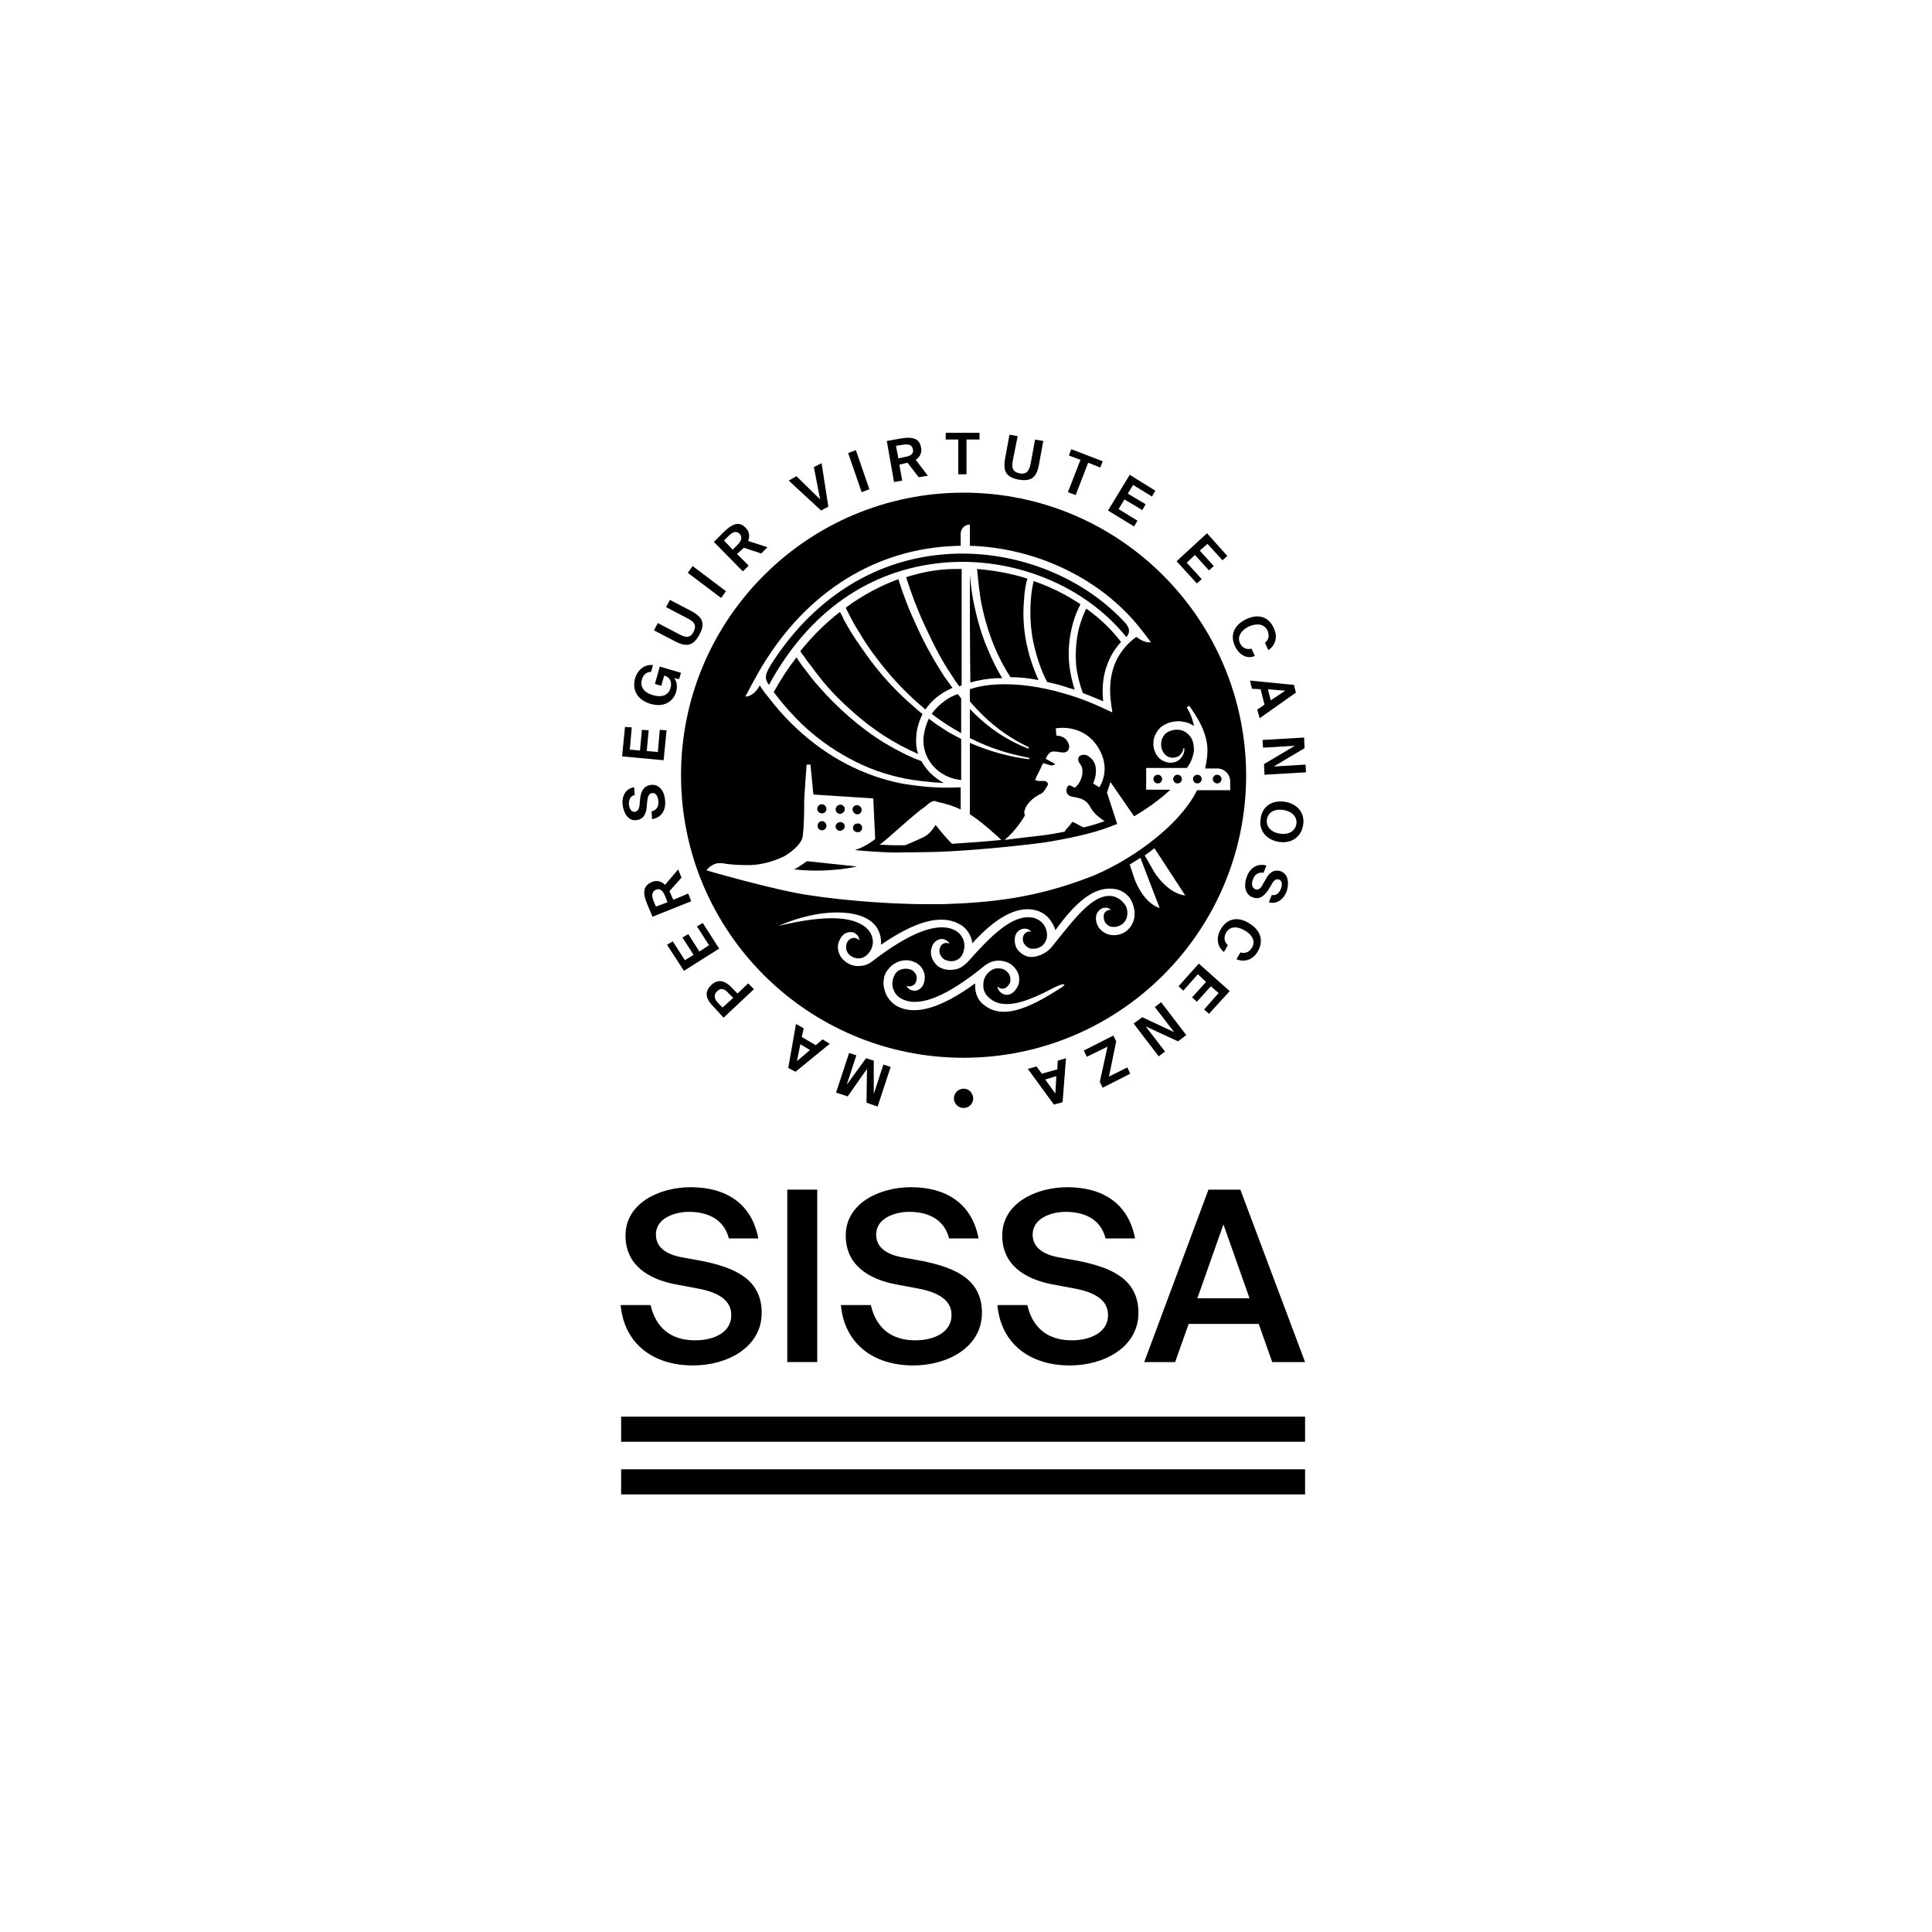 <?xml version="1.0" encoding="utf-8"?>
<!-- Generator: Adobe Illustrator 24.0.1, SVG Export Plug-In . SVG Version: 6.00 Build 0)  -->
<svg version="1.1" id="Livello_1" xmlns="http://www.w3.org/2000/svg" xmlns:xlink="http://www.w3.org/1999/xlink" x="0px" y="0px"
	 viewBox="0 0 400 400" style="enable-background:new 0 0 400 400;" xml:space="preserve">
<path d="M222,129.6c0.5-2.1,1.3-3.7,1.7-4.5c-3-2-6.2-3.6-9.7-4.8c-0.2,0.9-0.5,2.4-0.6,4.2c-0.2,3.2,0,6.4,0.8,9.6
	c0.6,2.4,1.4,4.8,2.6,7.1c1.3,0.3,2.7,0.6,4.1,1.1c0.5,0.2,1.1,0.3,1.6,0.5c-0.5-1.6-0.9-3.3-1.1-5
	C221.1,135.1,221.3,132.3,222,129.6"/>
<path d="M201.5,124.3c-0.4-2.2-0.6-4-0.7-5.3c0,6.2,0,14.3,0.1,22.3c1.7-0.5,3.6-0.8,5.5-0.9c0.3,0,0.7,0,1.1,0
	c-1.1-1.8-2.1-3.8-3-6C203.1,131.2,202.2,127.8,201.5,124.3"/>
<path d="M212,124.4c0.1-2,0.4-3.6,0.7-4.6c-3.4-1.1-6.9-1.7-10.4-2c0.1,1.2,0.3,3.4,0.7,6.1c0.6,3.5,1.6,6.8,2.8,9.8
	c1,2.4,2.1,4.5,3.4,6.5c1.9,0,3.8,0.2,5.8,0.6c-0.9-2.1-1.7-4.2-2.2-6.4C212,131.2,211.7,127.8,212,124.4"/>
<path d="M224.9,126c-0.4,0.8-1,2.2-1.5,4c-0.6,2.5-0.8,5.1-0.6,7.7c0.2,1.9,0.7,3.9,1.4,5.8c1.4,0.5,2.8,1.1,4.2,1.7
	c-0.3-2.9,0-5.6,1-8c0.7-1.8,1.7-3.2,2.7-4.3C230.1,130.3,227.7,128,224.9,126"/>
<path d="M195.3,116.5c14.5-1.3,29.3,4.7,37.9,15.4c0.8-0.9,0.7-1.8-0.1-2.8c-9.1-10-23.7-15.6-38-14.3c-14.6,1.3-27.1,9.5-35.6,23
	c-0.9,1.6-1.4,2.5-0.3,4C167.4,126.7,180,117.9,195.3,116.5"/>
<path d="M175.1,125.8c0.3,0.7,0.7,1.4,1,2c0.5,1,1,1.9,1.6,2.8c1.1,1.9,2.3,3.7,3.6,5.4c2.6,3.5,5.5,6.7,8.8,9.6
	c0.5,0.4,1,0.9,1.5,1.3c0.8-1.2,1.8-2.2,3.1-3.1c0.8-0.6,1.7-1,2.5-1.4c-0.5-0.7-1.1-1.5-1.6-2.2c-2.1-3.2-4-6.6-5.6-10.1
	c-0.8-1.7-1.6-3.5-2.3-5.3c-0.6-1.6-1.2-3.2-1.7-4.9C182.2,121.3,178.5,123.3,175.1,125.8"/>
<path d="M195.5,117.9c-2.7,0.2-5.4,0.8-7.9,1.6c0.5,1.6,1.1,3.3,1.7,4.9c0.7,1.8,1.4,3.5,2.2,5.2c0.8,1.7,1.6,3.4,2.5,5.1
	c0.9,1.7,1.8,3.3,2.9,4.9c0.5,0.8,1.1,1.7,1.7,2.5c0.2-0.1,0.3-0.1,0.5-0.2l0-24.1C197.7,117.8,196.6,117.8,195.5,117.9"/>
<path d="M195.6,145.1c-1.1,0.8-2,1.7-2.7,2.7c0.8,0.6,1.6,1.2,2.5,1.8c1.2,0.8,2.4,1.5,3.6,2.2l0-7.2c-0.2-0.3-0.5-0.6-0.7-0.9
	C197.4,144,196.4,144.5,195.6,145.1"/>
<path d="M197.5,152.2c-1-0.5-1.9-1.1-2.8-1.7c-0.8-0.5-1.6-1.1-2.4-1.7c-0.4,0.8-0.9,2.2-1.1,3.9c-0.1,1.5,0.2,3,0.9,4.3
	c1.3,2.5,3.9,4.2,6.9,4.5l0-8.5C198.5,152.7,198,152.5,197.5,152.2"/>
<path d="M190.8,157.6L190.8,157.6c-2.7-1-5.2-2.3-7.7-3.8c-2.6-1.6-5-3.4-7.3-5.4c-2.3-2-4.4-4.1-6.4-6.4c-1-1.1-1.9-2.3-2.8-3.5
	c-0.5-0.6-0.9-1.2-1.3-1.8c-0.1-0.2-0.3-0.4-0.4-0.6c-1.7,2.2-3.3,4.6-4.7,7.2c0.5,0.6,0.9,1.2,1.4,1.8c1.3,1.6,2.7,3.1,4.2,4.6
	c3,2.9,6.3,5.3,10,7.3c3.6,2,7.6,3.4,11.6,4.2c2,0.4,4.1,0.6,6.2,0.8c0.6,0,1.2,0.1,1.8,0.1C193.4,161,191.8,159.5,190.8,157.6"/>
<path d="M239.7,160.4c-0.5,0-0.9,0.4-0.9,0.9c0,0.5,0.4,0.9,0.9,0.9s0.9-0.4,0.9-0.9C240.6,160.8,240.2,160.4,239.7,160.4"/>
<path d="M173.9,126.7c-3,2.3-5.7,5-8.2,8.1c0.2,0.4,0.4,0.7,0.7,1c0.4,0.6,0.8,1.2,1.3,1.8c0.9,1.2,1.8,2.4,2.7,3.5
	c1.9,2.3,4,4.4,6.2,6.3c4,3.6,8.6,6.6,13.5,8.7c-0.4-1.1-0.5-2.4-0.4-3.6c0.1-2.1,0.9-3.8,1.3-4.7c-0.6-0.4-1.1-0.9-1.7-1.4
	c-3.4-2.9-6.4-6.1-9.1-9.7c-1.3-1.8-2.6-3.6-3.8-5.5c-0.6-0.9-1.1-1.9-1.7-2.9C174.6,127.9,174.2,127.3,173.9,126.7"/>
<path d="M177.5,168.6c0.5,0,0.9-0.4,0.9-0.9c0-0.6-0.5-1-1-1c-0.5,0-0.9,0.4-0.9,0.9C176.6,168.2,177,168.6,177.5,168.6"/>
<path d="M170.2,171.9c0.5,0,0.9-0.4,0.9-0.9c0-0.5-0.4-1-0.9-1c-0.5,0-0.9,0.4-0.9,0.9C169.2,171.4,169.6,171.9,170.2,171.9"/>
<path d="M243.8,160.4c-0.5,0-0.9,0.4-0.9,0.9c0,0.5,0.4,0.9,0.9,0.9c0.5,0,0.9-0.4,0.9-0.9C244.7,160.8,244.3,160.4,243.8,160.4"/>
<path d="M164.4,180c7.4,0.8,13-0.6,13-0.6l-10.3-1.1C167.1,178.2,165.8,179.3,164.4,180"/>
<path d="M170.2,168.4c0.5,0,0.9-0.4,0.9-0.9c0-0.5-0.4-1-1-1c-0.5,0-0.9,0.5-0.9,1C169.2,168,169.7,168.4,170.2,168.4"/>
<path d="M252,160.4c-0.5,0-0.9,0.4-0.9,0.9c0,0.5,0.4,0.9,0.9,0.9s0.9-0.4,0.9-0.9C252.9,160.8,252.5,160.4,252,160.4"/>
<path d="M199.5,102c-32.3,0-58.5,26.2-58.5,58.5c0,32.3,26.2,58.5,58.5,58.5s58.5-26.2,58.5-58.5C257.9,128.2,231.8,102,199.5,102
	 M156.1,140.9c8.7-16.3,22.6-26.2,39-27.7c1.3-0.1,2.6-0.2,3.8-0.2l0-2.4c0-1.4,1.1-2,1.9-2c0,0,0,1.7,0,4.4
	c13.7,0.4,27.1,6.8,35.2,17c0.8,1,1.5,1.9,2.3,3c-0.6,0-1.4,0-2.7-0.9c0,0-0.1-0.1-0.3-0.2c0,0,0,0-0.1,0c-1.2,0.9-3.2,2.6-4.4,5.6
	c-1,2.5-1.2,5.4-0.7,8.6l0.2,1.4l-1.3-0.6c-2.9-1.4-5.8-2.5-8.6-3.3c-5.1-1.5-9.8-2.1-14-1.9c-2,0.1-3.8,0.4-5.6,1
	c0,0.8,0,1.7,0,2.5c0.9,1.1,1.9,2.1,2.9,3.1c2.7,2.6,5.9,4.8,9.3,6.4l-0.1,0.3c-3.6-1.4-6.9-3.4-9.8-6c-0.8-0.7-1.6-1.5-2.3-2.2
	c0,2.1,0,4.1,0,6c0,0,0,0,0,0c3.9,2,8,3.3,12.3,4.1l0,0.3c-4.2-0.5-8.4-1.7-12.3-3.4c0,7.1,0,12.7,0,14.8c0.1,0,0.1,0.1,0.2,0.1
	c1.5,1,3.1,2.3,5,4c0.5,0.4,1,0.9,1.3,1.2c-3.9,0.4-7.4,0.6-10.2,0.8c-1.8-1.8-3.2-3.7-3.4-3.9c0,0-0.9,1.5-1.8,2.1
	c-1.2,0.8-3.4,1.6-4.5,2.1c-0.6,0-1.1,0-1.6,0c-0.4,0-0.7,0-0.9,0c-0.7,0-1.7-0.1-2.8-0.1c1.7-1.2,7.3-6.5,9.3-7.8
	c0.6-0.4,1.4-1.5,2.4-1.2c0.1,0,0.1,0,0.2,0.1c1.9,0.4,3.5,0.9,4.9,1.6l0-4.6c-1.8,0.1-3.7,0.1-5.5,0c-2.1-0.1-4.2-0.4-6.3-0.7
	c-4.2-0.8-8.2-2.2-12-4.2c-3.8-2-7.2-4.5-10.3-7.4c-1.6-1.5-3-3-4.4-4.7c-0.7-0.8-1.3-1.7-2-2.5c-0.4-0.5-0.7-1-1.1-1.6
	c-0.7,1.4-2,2.4-3,2.3C154.8,143.4,155.4,142.1,156.1,140.9 M215.2,164.5c0.2-0.1,0.7-0.3,1-0.8c0.1-0.2,0.3-0.4,0.4-0.6
	c0.1-0.2,0.2-0.3,0.3-0.5c0.2-0.4-0.1-0.8-0.6-0.9c-0.1,0-0.8,0-1.1,0c-0.2,0-0.7-0.1-0.9-0.2c0.2-0.4,0.3-0.8,0.5-1.1
	c0.2-0.4,0.4-0.8,0.6-1.2c0.2-0.4,0.3-0.8,0.6-1.2c0.1,0,1,0.3,1.3,0.4c0.4,0.1,0.8,0.1,1.2-0.2c0,0-1.4-0.8-2-1.1
	c0.2-0.4,0.3-0.7,0.6-1c0.2-0.2,0.5-0.6,1.3-0.5c0.5,0,1.3,0.2,1.7,0.2c0.7,0,1.1-0.4,1.2-0.8c0.1-0.4,0.1-0.7-0.1-1.1
	c-0.6-1.6-2.3-1.6-2.5-1.6c0-0.5-0.1-1-0.1-1.5c0.5-0.1,6.7-1.1,9.5,5.4c1.6,3.8-0.5,6.8-0.5,6.8l-1.3-0.8c0,0,0.2-0.4,0.2-0.5
	c0.4-1,0.5-2,0.3-3.1c-0.2-0.9-0.7-1.5-1.4-2c-0.4-0.3-0.9-0.4-1.3-0.3c-0.7,0.1-1,0.6-0.8,1.3c0.1,0.3,0.3,0.5,0.4,0.7
	c0.3,0.4,0.4,0.8,0.4,1.3c0.1,1.3-0.7,2.9-1.6,3.5c-0.5-0.3-1.1-0.6-1.2-0.5c-0.5,0.3-0.5,0.9-0.5,1.3c0.1,0.5,0.5,0.9,1,1
	c0.3,0.1,1.2,0.2,1.4,0.3c1.2,0.2,2.1,1,2.6,2c0.5,0.9,1.1,1.5,1.9,2.1c0.2,0.2,0.7,0.5,1,0.7c-1.3,0.5-2.7,0.9-4.3,1.3
	c-0.1,0-0.2-0.1-0.3-0.1c-0.6-0.3-1.1-0.6-1.7-0.9c-0.1-0.1-0.3-0.1-0.4-0.1c-0.3,0.4-1,1.3-1.1,1.3c-0.2,0.3-0.4,0.5-0.5,0.7
	c-1.5,0.3-3.2,0.6-4.9,0.8c-2.6,0.3-5.2,0.6-7.5,0.9c2.2-1.8,3.9-4.5,4.2-5.1C211.7,167.9,212.7,165.8,215.2,164.5 M219.2,204.8
	c-6.4,4.1-12.1,6.6-16,2.8c-1-1-1.4-2.5-1.3-3.9c0,0,0-0.1,0-0.1c-6.9,5-12.1,6.6-15.8,4.9c-1.3-0.6-2.3-1.7-2.8-3
	c-0.1-0.3-0.2-0.7-0.3-1.1c-0.1-0.5-0.1-1.1,0-1.8c0.1-0.7,0.4-1.4,0.9-1.9c0.4-0.6,1-1.1,1.7-1.4c0.1-0.1,0.3-0.1,0.4-0.2
	c1.1-0.4,2.3-0.4,3.4,0.1c0.9,0.4,1.6,1.2,1.9,2.1c0.3,0.8,0.2,2.2-0.4,3c-0.5,0.6-1.2,0.9-1.7,0.8c-1.2-0.1-1.5-1-1.5-1
	c0.7,0.3,1.6,0,1.9-0.7c0.2-0.5,0.3-1,0.1-1.5c-0.2-0.5-0.6-0.9-1-1.1c-0.7-0.3-1.4-0.3-2.1-0.1c-0.7,0.2-1.2,0.7-1.5,1.4
	c-0.4,0.9-0.5,1.9-0.1,2.8c0.3,0.9,1,1.6,1.9,2c3.6,1.7,9.3-0.7,17-7c0.8-0.6,1.7-1,2.7-1c0.1,0,0.3,0,0.5,0c1.2,0.1,2.3,0.6,3,1.5
	c0.7,0.8,1,1.7,0.9,2.7c0,0.8-0.7,2.1-1.6,2.6c-0.7,0.4-1.4,0.3-1.9,0c-1-0.6-1-1.5-1-1.5c0.5,0.6,1.4,0.7,2,0.1
	c0.4-0.4,0.7-0.8,0.7-1.4c0-0.5-0.1-1.1-0.5-1.5c-0.5-0.6-1.1-0.9-1.9-0.9c-0.7-0.1-1.4,0.2-2,0.7c-0.7,0.6-1.2,1.5-1.2,2.5
	c-0.1,1,0.2,1.9,0.9,2.6c3,3.2,8.3,1,13.5-1.7c0.5-0.3,2.1-1,2.4-0.8C220.2,204.2,219.9,204.4,219.2,204.8 M234.9,189.6
	c-0.1,1-0.5,2-1.2,2.7c-0.1,0.1-0.2,0.2-0.3,0.3c-0.9,0.8-2.1,1.1-3.2,1c-1-0.1-1.9-0.6-2.5-1.3c-0.6-0.6-1-2-0.7-2.9
	c0.2-0.7,0.8-1.2,1.3-1.4c1.2-0.3,1.7,0.4,1.7,0.4c-0.8-0.1-1.5,0.5-1.5,1.3c0,0.5,0.1,1.1,0.5,1.5c0.3,0.4,0.8,0.7,1.4,0.7
	c0.7,0.1,1.4-0.2,2-0.6c0.6-0.5,0.9-1.1,1-1.9c0.1-1-0.2-1.9-0.9-2.6c-0.6-0.7-1.5-1.2-2.5-1.3c-3.8-0.3-7.4,4.5-12.2,10.5
	c-1.3,1.6-3.4,2.3-4.8,2.1c-1-0.2-1.8-0.8-2.4-1.6c-0.5-0.7-0.7-2.1-0.3-3c0.3-0.7,0.9-1.1,1.5-1.2c1.2-0.2,1.7,0.6,1.7,0.6
	c-0.8-0.2-1.5,0.3-1.7,1.1c-0.1,0.5,0,1.1,0.3,1.5c0.3,0.4,0.8,0.8,1.3,0.9c0.7,0.1,1.4,0,2.1-0.4c0.6-0.4,1-1,1.2-1.7
	c0.2-1,0-1.9-0.5-2.7c-0.5-0.8-1.4-1.4-2.3-1.6c-3.6-0.7-7.5,2.3-13.3,8.9c-0.6,0.7-1.6,1.5-2.4,1.7c-1.1,0.3-2.3,0.3-3.4-0.2
	c-0.9-0.4-1.5-1.2-1.9-2.2c-0.3-0.8-0.2-2.2,0.5-3c0.5-0.6,1.2-0.8,1.7-0.8c1.2,0.2,1.5,1,1.5,1c-0.7-0.4-1.6-0.1-1.9,0.6
	c-0.2,0.5-0.3,1-0.1,1.5c0.2,0.5,0.5,0.9,1,1.2c0.7,0.3,1.4,0.4,2.1,0.2c0.7-0.2,1.3-0.7,1.6-1.4c0.4-0.9,0.5-1.9,0.2-2.8
	c-0.3-0.9-1-1.7-1.8-2.1c-3.5-1.8-9.3,0.4-17.2,6.5c-0.8,0.6-1.7,0.9-2.7,0.9c-0.1,0-0.3,0-0.5,0c-1.2-0.1-2.2-0.7-3-1.6
	c-0.6-0.8-0.9-1.7-0.8-2.7c0.1-0.8,0.7-2.1,1.6-2.5c0.7-0.3,1.4-0.3,1.9,0c1,0.6,0.9,1.5,0.9,1.5c-0.5-0.6-1.4-0.7-2-0.2
	c-0.4,0.3-0.7,0.8-0.7,1.4c-0.1,0.5,0.1,1.1,0.4,1.5c0.5,0.6,1.1,0.9,1.8,1c0.7,0.1,1.4-0.1,2-0.6c0.7-0.6,1.2-1.5,1.3-2.4
	c0.1-1-0.2-1.9-0.8-2.7c-2.5-3.1-8.8-3.4-18.7-1c8.1-3.6,17-3.8,20-0.1c0.9,1.1,1.3,2.5,1.2,3.9c0,0,0,0.1,0,0.1
	c7-4.8,12.2-6.3,16-4.4c1.3,0.6,2.2,1.7,2.7,3.1c0.1,0.3,0.2,0.7,0.2,1c4.9-5.4,9.2-7.7,12.9-6.9c1.4,0.3,2.6,1.1,3.4,2.3
	c0.3,0.5,0.8,1.3,0.9,1.9c4.4-6.1,8-8.9,11.8-8.6c1.6,0.1,2.7,0.8,3.6,1.9C234.5,186.8,235,188.2,234.9,189.6 M234.9,182l-1-3
	c0.7-0.5,1.5-0.9,2.2-1.4l4,10.4C236.6,186.9,234.9,182,234.9,182 M239,180.6l-2-3.5c0.6-0.4,1.3-0.9,1.9-1.4c0,0,0.1-0.1,0.1-0.1
	l6.4,9.8C241.7,185,239,180.6,239,180.6 M247.9,163.5L247.9,163.5c-4,8.1-15,15.3-22.3,18.1c-11.4,4.4-20.8,5.3-30.5,5.6
	c-1,0-2,0-3.1,0c-9.3,0-21-1.1-27.6-2.4c-7.4-1.5-17.9-4.5-18.1-4.6c-0.1-0.1,1.2-1.5,2.6-1.5c0,0,0.1,0,0.1,0c0.3,0,0.7,0,1,0.1
	c1.4,0.2,2.8,0.3,4.3,0.3c0.4,0,0.8,0,1.2,0c2.2-0.1,4.4-0.7,6.4-1.6c1-0.4,4.1-2.5,4.3-4.4c0.1-0.9,0.2-1.8,0.2-2.6
	c0.1-1.6,0.1-3.1,0.1-4.7c0.1-2.2,0.5-7.5,0.5-7.5l0.8,0l0.6,6.2l12.4,0.8l0.4,8.4c0,0-1.7,1.5-4.2,2.3c0.6,0.1,6,0.5,7.9,0.5
	c0.2,0,0.6,0,0.9,0c2.3,0,6.4-0.1,7.2-0.1c4.6-0.1,13.1-0.7,22.7-1.9c2.7-0.4,5.3-0.9,7.9-1.5c2.2-0.5,4.3-1.1,6.4-1.9
	c0.4-0.2,1.3-0.5,1.3-0.5l-2.1-6.5l0.7-2.2l4.9,7.1c0,0,4.1-2.3,7.4-5.4l0.1-0.1h-5V159h8.4c0.6-0.7,1.3-2,1.5-3.6
	c0-0.7-0.1-1.4-0.3-2.1c-0.3-0.7-0.8-1.3-1.4-1.7c-0.6-0.4-1.4-0.6-2.3-0.5c-0.8,0.1-1.5,0.4-2,0.9c-0.5,0.5-0.8,1.3-0.8,2.1
	c0,0.8,0.3,1.6,0.8,2.1c0.3,0.3,0.6,0.5,1,0.6c0.4,0.1,0.8,0.1,1.2,0c0.4-0.1,0.8-0.3,1.1-0.7c0.3-0.3,0.5-0.8,0.5-1.2h0.2
	c0.1,1-0.5,2.2-1.5,2.7c-0.5,0.3-1.1,0.3-1.7,0.3c-0.6-0.1-1.1-0.3-1.6-0.6c-1-0.7-1.5-1.9-1.6-3c0-0.6,0-1.2,0.2-1.7
	c0.2-0.6,0.5-1.1,0.9-1.6c0.4-0.5,0.9-0.8,1.5-1.1c0.5-0.3,1.1-0.4,1.7-0.5c0.6-0.1,1.1-0.1,1.7,0c0.6,0.1,1.2,0.2,1.7,0.5
	c0.2,0.1,0.5,0.3,0.7,0.4c-0.3-1.5-0.9-3-1.5-3.8l0.5-0.4c0,0,2,2.7,2.9,5c1,2.6,1.2,4.5,0.4,8h2.5c1.5,0,2.7,1.2,2.7,2.7v1.8H247.9
	z"/>
<path d="M173.9,172c0.5,0,1-0.4,1-0.9c0-0.5-0.4-0.9-0.9-0.9c-0.5,0-1,0.4-1,0.9C173,171.6,173.4,172,173.9,172"/>
<path d="M247.9,160.4c-0.5,0-0.9,0.4-0.9,0.9c0,0.5,0.4,0.9,0.9,0.9c0.5,0,0.9-0.4,0.9-0.9C248.8,160.8,248.4,160.4,247.9,160.4"/>
<path d="M173.9,168.5c0.5,0,1-0.4,1-1c0-0.5-0.4-0.9-0.9-0.9c-0.5,0-0.9,0.4-1,0.9C173,168.1,173.4,168.5,173.9,168.5"/>
<path d="M177.6,172.3c0.6,0,0.9-0.5,0.9-0.9c0-0.5-0.4-1-1-0.9c-0.5,0-0.9,0.4-0.9,0.9C176.6,171.9,177,172.3,177.6,172.3"/>
<path d="M180.9,226.5l2-6.1l1.5,0.5l-2.7,8.2l-2.3-0.8l0.1-7l-4,5.7l-2.4-0.8l2.7-8.2l1.5,0.5l-2,6.1l4-5.5l1.6,0.5L180.9,226.5z
	 M163.2,221.1l1.6-9.1l1.6,0.9l-0.4,1.8l2.9,1.7l1.4-1.2l1.5,0.9l-7.1,5.8L163.2,221.1z M165.7,216.2l-0.7,3.5l2.7-2.3L165.7,216.2z
	 M147.3,203.9c1.6-1.5,3.2-0.6,4.5,0.9l0.9,0.9l2.2-2.1l1.2,1.2l-6.3,5.9l-2-2.2C146.6,207.3,145.4,205.7,147.3,203.9 M151.8,206.6
	l-1-1c-0.7-0.8-1.5-1.2-2.3-0.4c-1,1-0.4,1.8,0.2,2.5l0.9,0.9L151.8,206.6z M138.1,195.6l1.2-0.7l2.5,3.9l1.8-1.1l-2.3-3.6l1.2-0.7
	l2.3,3.6l2-1.3l-2.5-3.9l1.2-0.7l3.4,5.3l-7.3,4.6L138.1,195.6z M139.4,186.3l3.1-1.3l0.6,1.6l-8,3.2l-1.1-2.6
	c-1.1-2.6-0.7-3.9,1-4.6c0.9-0.4,1.9-0.2,2.7,0.6l2.7-3.2l0.7,1.7l-2.5,2.8L139.4,186.3z M138.2,186.8l-0.5-1.3
	c-0.5-1.2-1.1-1.6-1.9-1.3c-0.9,0.4-0.9,1.3-0.5,2.3l0.5,1.2L138.2,186.8z M131.7,169.8c-1.7,0.2-2.6-1.6-2.8-3.2
	c-0.2-1.8,0.7-3.4,2.4-3.6l0.1,1.6c-1,0.2-1.2,1.1-1.2,1.9c0.1,0.8,0.4,1.6,1.2,1.6c0.6-0.1,0.9-0.6,1-1.3l0.1-1.1
	c0.1-1.4,0.5-3,2.3-3.2c1.8-0.2,2.8,1.5,2.9,3.2c0.2,2.1-0.8,3.6-2.7,3.9l-0.1-1.6c1.2-0.3,1.5-1.2,1.4-2.2
	c-0.1-0.8-0.4-1.7-1.3-1.6c-0.7,0.1-0.9,0.8-1,1.7l-0.1,1.1C133.8,168.5,133.2,169.7,131.7,169.8 M129.4,150.5l1.4,0.1l-0.4,4.6
	l2.1,0.2l0.4-4.3l1.4,0.1l-0.4,4.3l2.3,0.2l0.4-4.6l1.4,0.1l-0.6,6.2l-8.6-0.8L129.4,150.5z M134.8,139.1c-1,0-1.7,0.7-1.9,1.6
	c-0.4,1.4,0.3,2.6,2.2,3.2c2,0.6,3.3,0,3.7-1.4c0.3-0.9,0.2-2.2-1.2-2.6l-0.1,0l-0.6,2.1l-1.3-0.4l1-3.6l4.4,1.3l-0.4,1.3l-1-0.2
	c0.5,0.7,0.7,1.6,0.4,2.8c-0.7,2.3-2.8,3.3-5.4,2.5c-2.6-0.8-3.8-2.8-3.1-5.3c0.6-1.9,2.1-2.9,3.7-2.7L134.8,139.1z M140.6,131.3
	c1.3,0.7,2.3,0.9,3-0.5c0.7-1.4,0.1-2.1-1.3-2.8l-4.4-2.3l0.8-1.5l4.4,2.3c2.5,1.3,2.9,2.7,1.7,4.9c-1.2,2.2-2.5,2.7-5,1.4l-4.4-2.3
	l0.8-1.5L140.6,131.3z M149.3,123.8l-6.9-5.2l1-1.4l6.9,5.2L149.3,123.8z M152.6,114.7l2.4,2.4l-1.2,1.2l-6-6.1l2-2
	c2-2,3.4-2.2,4.6-0.9c0.7,0.7,0.9,1.6,0.5,2.7l4,1.3l-1.3,1.3l-3.6-1.2L152.6,114.7z M151.7,113.8l1-1c0.9-0.9,1-1.7,0.4-2.3
	c-0.7-0.7-1.5-0.3-2.3,0.5l-0.9,0.9L151.7,113.8z M169.8,103.4l-1.3-6.7l1.6-0.8l1.4,9l-1.5,0.8l-6.7-6.2l1.6-0.9L169.8,103.4z
	 M178.4,101.9l-2.8-8.1l1.6-0.6l2.8,8.1L178.4,101.9z M186.2,96.2l0.6,3.3l-1.7,0.3l-1.5-8.5l2.8-0.5c2.8-0.5,4,0.1,4.3,1.9
	c0.2,1-0.2,1.9-1.1,2.5l2.5,3.3l-1.9,0.3l-2.3-3L186.2,96.2z M186,94.9l1.4-0.3c1.3-0.2,1.8-0.8,1.6-1.6c-0.2-1-1-1.1-2.2-0.9
	l-1.3,0.2L186,94.9z M195.8,91l0-1.4l7,0l0,1.4l-2.7,0l0,7.2l-1.7,0l0-7.2L195.8,91z M209.7,95.3c-0.3,1.5-0.1,2.4,1.4,2.7
	s2-0.6,2.3-2.1l0.9-4.9l1.7,0.3l-0.9,4.9c-0.5,2.8-1.7,3.5-4.2,3.1c-2.5-0.5-3.3-1.6-2.8-4.4l0.9-4.9l1.7,0.3L209.7,95.3z
	 M221.3,94.3l0.5-1.3l6.5,2.5l-0.5,1.3l-2.5-1l-2.6,6.7l-1.6-0.6l2.6-6.7L221.3,94.3z M239.2,101.6l-0.7,1.2l-3.9-2.4l-1.1,1.8
	l3.7,2.2l-0.7,1.2l-3.7-2.2l-1.2,2l3.9,2.4l-0.7,1.2l-5.4-3.3l4.5-7.4L239.2,101.6z M254.1,115.1l-1,0.9l-3.1-3.4l-1.6,1.4l2.9,3.2
	l-1,0.9l-2.9-3.2l-1.7,1.6l3.1,3.4l-1,0.9l-4.2-4.6l6.3-5.8L254.1,115.1z M255.7,133.8c-1.1-2.3-0.2-4.4,2.3-5.6
	c2.5-1.2,4.7-0.5,5.7,1.8c0.9,1.8,0.4,3.6-1.1,4.6l-0.7-1.5c0.9-0.8,0.9-1.7,0.5-2.6c-0.6-1.2-2-1.6-3.8-0.8
	c-1.9,0.9-2.4,2.3-1.9,3.4c0.4,0.9,1.2,1.5,2.4,1.2l0.7,1.5C258.3,136.5,256.6,135.7,255.7,133.8 M268.3,143.4l-7.5,5.3l-0.5-1.8
	l1.5-1l-0.8-3.2l-1.8-0.1l-0.4-1.7l9.1,0.9L268.3,143.4z M263.1,145l3-2l-3.6-0.3L263.1,145z M268.1,154.4l-6.6,0.4l-0.1-1.6
	l8.6-0.5l0.1,2.2l-6.4,3.8l6.6-0.4l0.1,1.6l-8.6,0.5l-0.1-2.2L268.1,154.4z M266,166c2.6,0.4,4.2,2.3,3.8,4.8
	c-0.4,2.5-2.4,3.9-5,3.5c-2.6-0.4-4.2-2.3-3.8-4.8C261.3,167,263.3,165.6,266,166 M265,172.6c2,0.3,3.2-0.7,3.4-2
	c0.2-1.3-0.7-2.6-2.7-2.9c-2-0.3-3.2,0.6-3.4,2C262.1,171,263,172.3,265,172.6 M265.2,180.4c1.6,0.6,1.7,2.6,1.2,4.1
	c-0.6,1.7-2.1,2.8-3.7,2.3l0.6-1.5c1,0.2,1.6-0.5,1.9-1.3c0.3-0.7,0.3-1.7-0.4-1.9c-0.6-0.2-1.1,0.2-1.4,0.8l-0.6,1
	c-0.7,1.2-1.8,2.5-3.4,1.9c-1.7-0.6-1.9-2.5-1.3-4.2c0.7-2,2.3-2.9,4.1-2.4l-0.6,1.5c-1.2-0.2-1.9,0.5-2.2,1.4
	c-0.3,0.7-0.3,1.7,0.5,2c0.7,0.3,1.2-0.3,1.6-1.1l0.6-1C262.7,180.7,263.8,179.9,265.2,180.4 M252.8,192.3c1.3-2.2,3.6-2.6,5.9-1.1
	c2.3,1.4,3,3.6,1.7,5.8c-1,1.7-2.7,2.3-4.4,1.6l0.8-1.4c1.2,0.3,1.9-0.2,2.4-1c0.7-1.1,0.3-2.5-1.4-3.5c-1.8-1.1-3.2-0.8-3.9,0.3
	c-0.5,0.9-0.6,1.8,0.3,2.7l-0.8,1.4C252,196,251.7,194.1,252.8,192.3 M250.3,209.9l-1-0.9l3-3.4l-1.6-1.4l-2.9,3.2l-1-0.9l2.9-3.2
	l-1.7-1.6l-3,3.4l-1-0.9l4.2-4.7l6.4,5.7L250.3,209.9z M243.1,213.7l-4-5.2l1.3-1l5.2,6.8l-1.7,1.3l-6.7-3.1l4,5.2l-1.3,1l-5.2-6.8
	l1.8-1.3L243.1,213.7z M229.3,216.7l-4.3,2.1l-0.6-1.3l6.1-3.1l0.6,1.2l-1.5,7.3l3.8-1.9l0.6,1.3l-5.7,2.9l-0.6-1.2L229.3,216.7z
	 M218.2,228.7l-5.4-7.4l1.8-0.5l1.1,1.5l3.2-0.9l0.1-1.8l1.7-0.5l-0.7,9.1L218.2,228.7z M216.4,223.5l2.1,2.9l0.2-3.6L216.4,223.5z
	 M199.5,225.4c-1.1,0-2,0.9-2,2c0,1.1,0.9,2,2,2c1.1,0,2-0.9,2-2C201.4,226.2,200.6,225.4,199.5,225.4"/>
<path d="M143.9,277.5c-4.9,0-8.1-2.5-9.2-7.3h-6.2c0.7,7.8,6.5,12.5,15,12.5c7,0,14.2-3.7,14.2-10.9c0-7.2-6-9.4-12.2-10.7l-4.4-0.8
	c-3.1-0.6-5.3-2-5.3-4.7c0-3.5,4.1-4.7,6.8-4.7c3.5,0,7.2,1.2,8.3,5.5h6.1c-1.4-7.4-6.9-10.6-14-10.6c-6.5,0-13.5,3.3-13.5,10
	c0,6.1,4.7,9,10.3,10.1l4.3,0.8c3.4,0.6,7.3,1.9,7.3,5.5C151.5,275.6,148.2,277.5,143.9,277.5"/>
<rect x="163" y="246.3" width="6.2" height="35.7"/>
<path d="M189.5,277.5c-4.9,0-8.1-2.5-9.2-7.3h-6.2c0.7,7.8,6.5,12.5,15,12.5c7,0,14.2-3.7,14.2-10.9c0-7.2-6-9.4-12.2-10.7l-4.4-0.8
	c-3.1-0.6-5.3-2-5.3-4.7c0-3.5,4.1-4.7,6.8-4.7c3.5,0,7.2,1.2,8.3,5.5h6.1c-1.4-7.4-6.9-10.6-14-10.6c-6.5,0-13.5,3.3-13.5,10
	c0,6.1,4.7,9,10.3,10.1l4.3,0.8c3.4,0.6,7.3,1.9,7.3,5.5C197.1,275.6,193.7,277.5,189.5,277.5"/>
<path d="M221.9,277.5c-4.9,0-8.1-2.5-9.2-7.3h-6.2c0.7,7.8,6.5,12.5,15,12.5c7,0,14.2-3.7,14.2-10.9c0-7.2-6-9.4-12.2-10.7l-4.4-0.8
	c-3.1-0.6-5.3-2-5.3-4.7c0-3.5,4.1-4.7,6.8-4.7c3.5,0,7.2,1.2,8.3,5.5h6.1c-1.4-7.4-6.9-10.6-14-10.6c-6.5,0-13.5,3.3-13.5,10
	c0,6.1,4.7,9,10.3,10.1l4.3,0.8c3.4,0.6,7.3,1.9,7.3,5.5C229.5,275.6,226.1,277.5,221.9,277.5"/>
<path d="M246.1,274.1h14.5l2.8,7.9h6.8l-13.4-35.7h-6.6L236.9,282h6.4L246.1,274.1z M253.3,253.5l5.4,15.3h-10.8L253.3,253.5z"/>
<rect x="128.6" y="293.3" width="141.6" height="5.2"/>
<rect x="128.6" y="304.2" width="141.6" height="5.2"/>
</svg>

